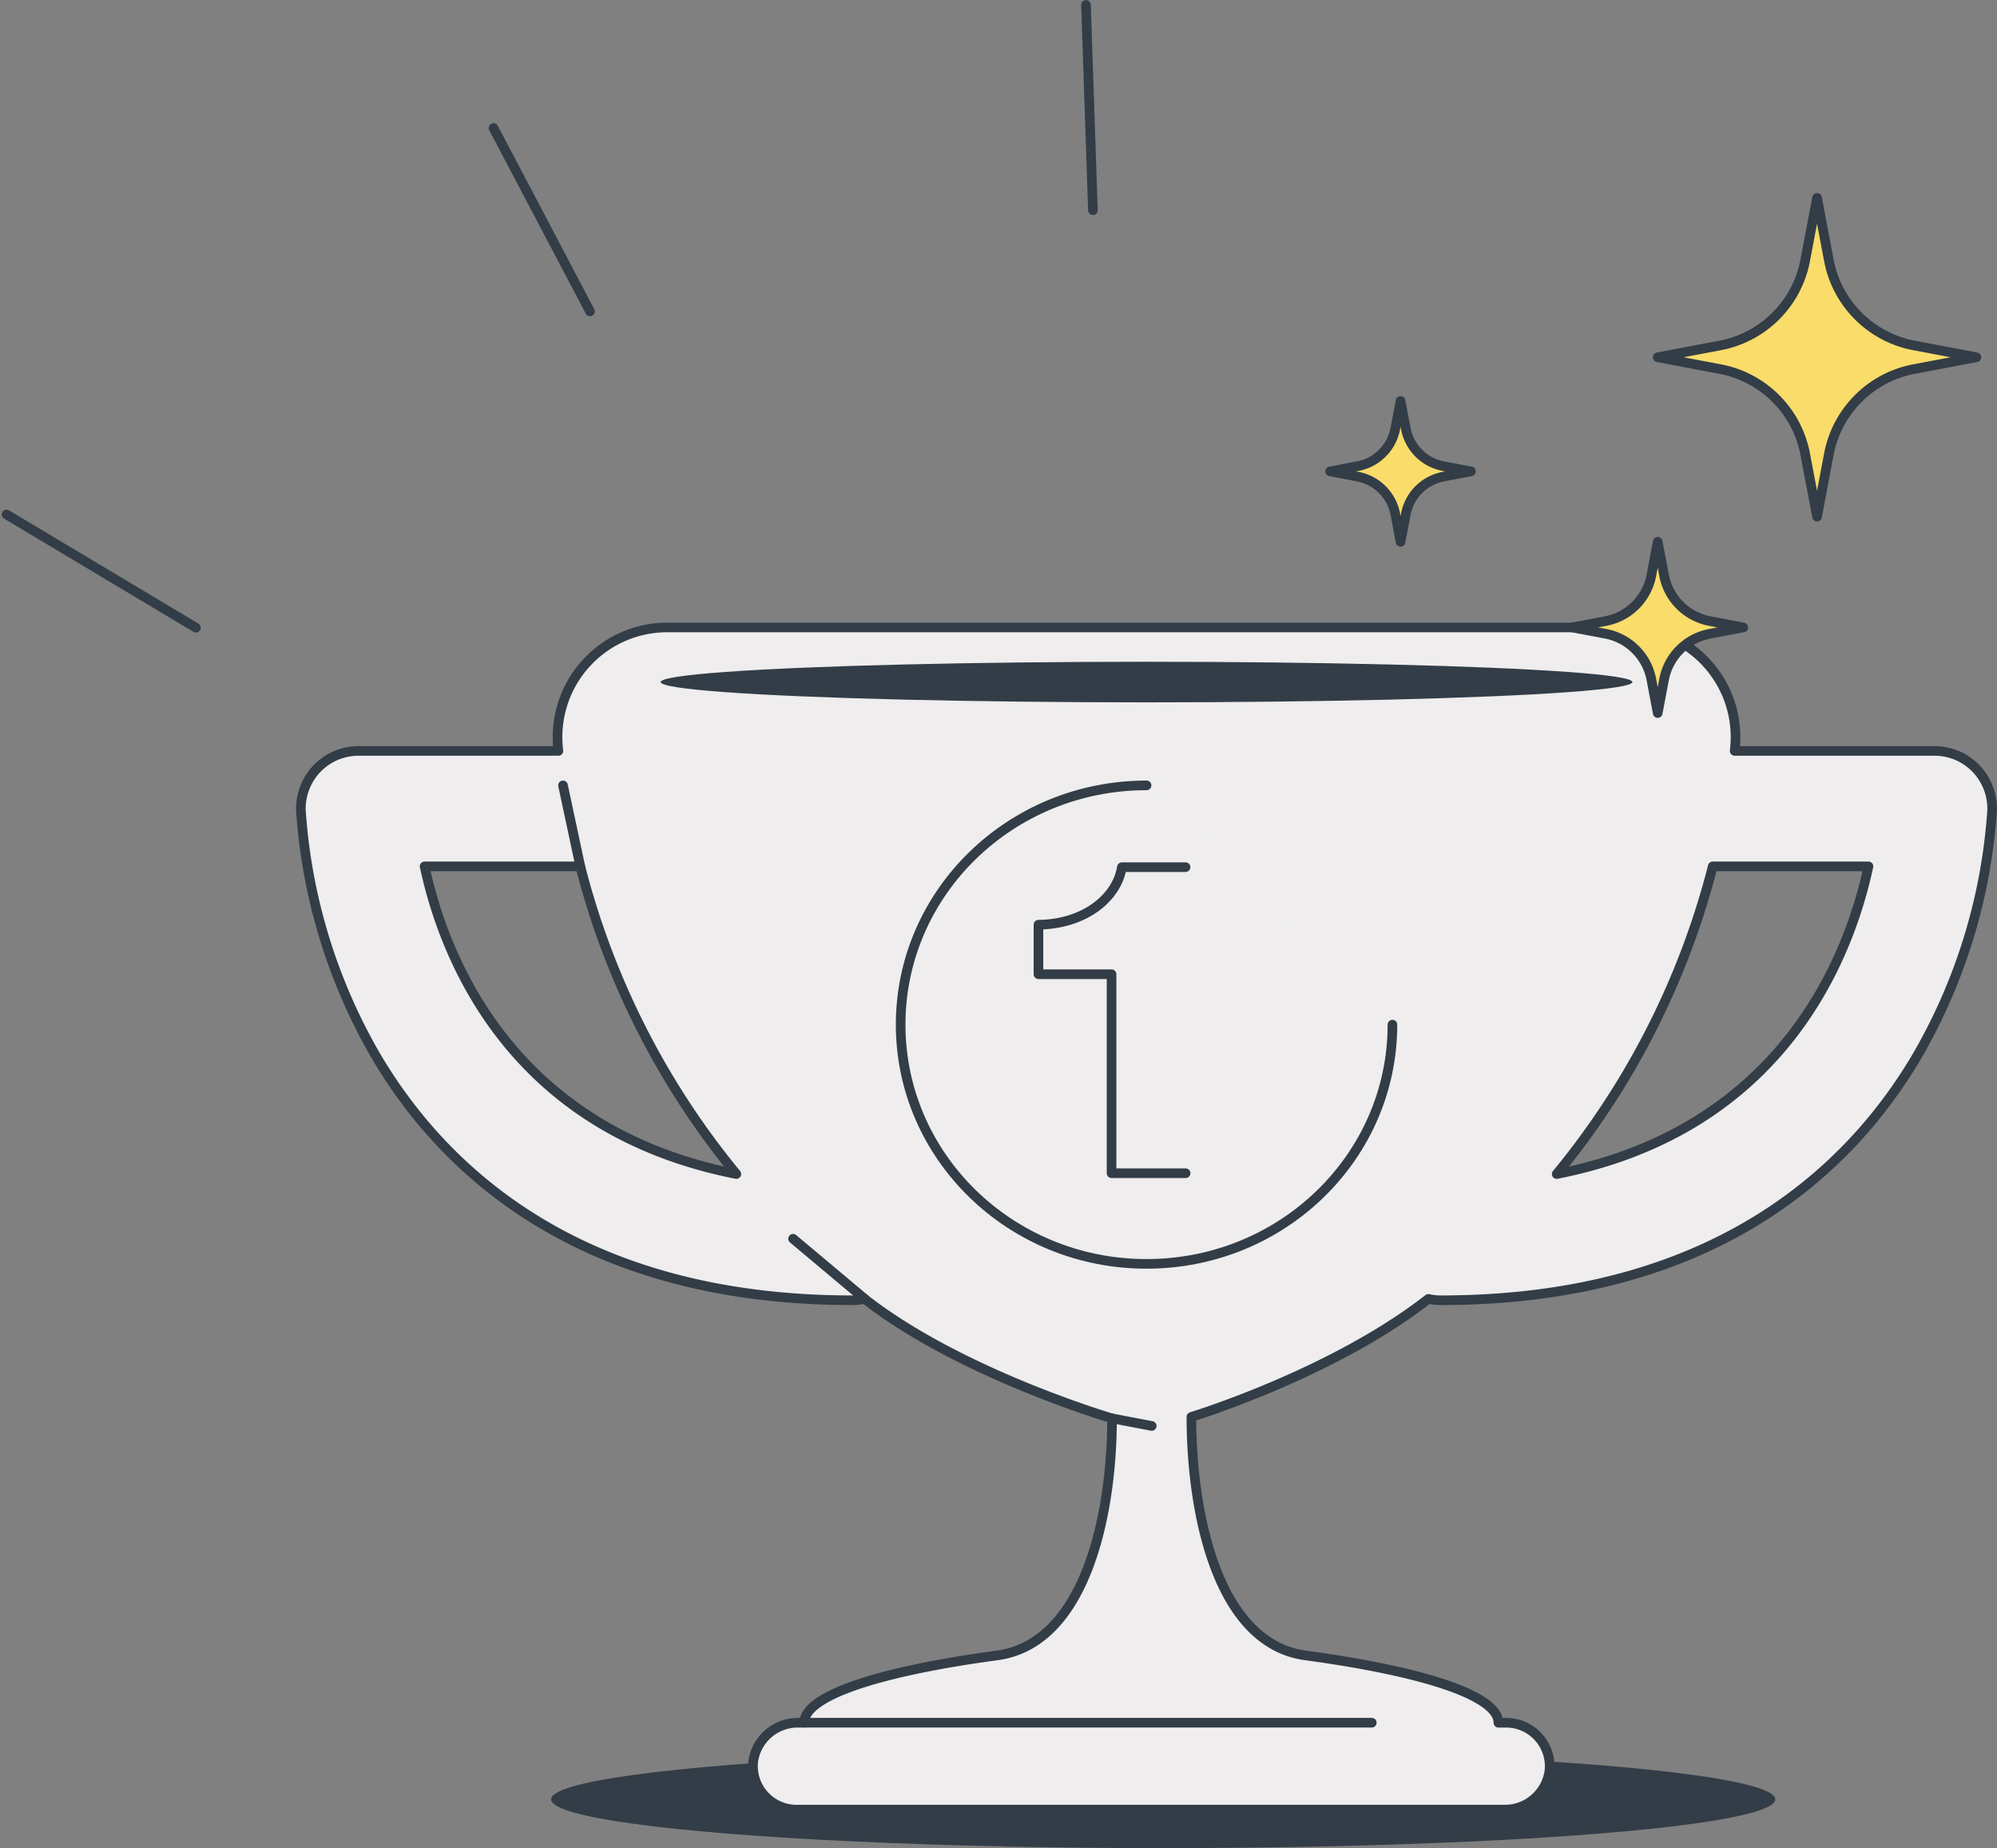<svg xmlns="http://www.w3.org/2000/svg" width="207.617" height="192.101" viewBox="0 0 207.617 192.101">
  <rect x="0" y="0" width="207.617" height="192.101" fill="#808080" stroke="none"/>
  <g id="Group_642" data-name="Group 642" transform="translate(-1311.318 -2766.323)">
    <ellipse id="Ellipse_2786" data-name="Ellipse 2786" cx="63.634" cy="5.07" rx="63.634" ry="5.07" transform="translate(1368.614 2948.283)" fill="#323d47"/>
    <g id="Group_614" data-name="Group 614">
      <path id="Path_8683" data-name="Path 8683" d="M1514.786,2844.85a6.267,6.267,0,0,0-2.5-.475h-20.626l.015-.122a11.4,11.4,0,0,0-11.358-12.711h-99.6a11.4,11.4,0,0,0-11.359,12.711l.015.122h-20.626a6.263,6.263,0,0,0-2.5.475,6.011,6.011,0,0,0-3.647,5.7,58.7,58.7,0,0,0,7.721,25.4c6.8,11.645,20.919,25.525,49.61,25.525a6.062,6.062,0,0,0,1.28-.14c9.984,7.8,25.72,12.42,25.72,12.42,0,10.03-2.779,23.4-11.941,24.637-12.242,1.655-20.059,4.174-20.059,7h-.606a4.662,4.662,0,0,0-4.7,4.051,4.527,4.527,0,0,0,4.491,4.977h73.591a4.662,4.662,0,0,0,4.7-4.051,4.525,4.525,0,0,0-4.491-4.977h-.818c0-2.822-7.818-5.341-20.059-7-9.162-1.239-11.858-14.759-11.858-24.79,0,0,14.653-4.467,24.636-12.267a6.064,6.064,0,0,0,1.281.14c28.69,0,42.813-13.88,49.609-25.525a58.687,58.687,0,0,0,7.721-25.4A6.011,6.011,0,0,0,1514.786,2844.85Zm-159.325,11.525h16.188a82.348,82.348,0,0,0,16.223,31.981C1364.495,2883.759,1357.524,2865.975,1355.461,2856.375Zm117.7,31.981a82.334,82.334,0,0,0,16.222-31.981h16.189C1503.512,2865.975,1496.541,2883.759,1473.165,2888.356Z" fill="#efeded" stroke="#323d47" stroke-linecap="round" stroke-linejoin="round" stroke-width="1"/>
      <line id="Line_168" data-name="Line 168" x1="7.447" y1="6.249" transform="translate(1393.768 2895.083)" fill="#efeded" stroke="#323d47" stroke-linecap="round" stroke-linejoin="round" stroke-width="1"/>
      <line id="Line_169" data-name="Line 169" x1="1.798" y1="8.417" transform="translate(1369.851 2847.958)" fill="#efeded" stroke="#323d47" stroke-linecap="round" stroke-linejoin="round" stroke-width="1"/>
      <ellipse id="Ellipse_2787" data-name="Ellipse 2787" cx="50.512" cy="2.109" rx="50.512" ry="2.109" transform="translate(1380.006 2835.109)" fill="#323d47"/>
      <line id="Line_170" data-name="Line 170" x2="4.125" y2="0.789" transform="translate(1426.934 2913.753)" fill="#efeded" stroke="#323d47" stroke-linecap="round" stroke-linejoin="round" stroke-width="1"/>
      <line id="Line_171" data-name="Line 171" x2="59" transform="translate(1394.935 2945.386)" fill="#efeded" stroke="#323d47" stroke-linecap="round" stroke-linejoin="round" stroke-width="1"/>
    </g>
    <path id="Path_8684" data-name="Path 8684" d="M1456.082,2872.827c0,13.734-11.445,24.868-25.564,24.868s-25.564-11.134-25.564-24.868,11.446-24.869,25.564-24.869" fill="#efeded" stroke="#323d47" stroke-linecap="round" stroke-linejoin="round" stroke-width="1"/>
    <g id="Group_615" data-name="Group 615">
      <path id="Path_8685" data-name="Path 8685" d="M1434.581,2888.272h-7.7v-20.686h-7.6v-5.147c4.755-.049,8.136-2.745,8.676-5.98h6.617" fill="#efeded" stroke="#323d47" stroke-linecap="round" stroke-linejoin="round" stroke-width="1"/>
    </g>
    <path id="Path_8686" data-name="Path 8686" d="M1510.3,2804.687l6.494-1.229-6.494-1.229a11.106,11.106,0,0,1-8.845-8.846l-1.229-6.493-1.23,6.493a11.1,11.1,0,0,1-8.845,8.846l-6.494,1.229,6.494,1.229a11.1,11.1,0,0,1,8.845,8.846l1.23,6.493,1.229-6.493A11.106,11.106,0,0,1,1510.3,2804.687Z" fill="#f9dc69" stroke="#323d47" stroke-linecap="round" stroke-linejoin="round" stroke-width="1"/>
    <path id="Path_8687" data-name="Path 8687" d="M1489.072,2832.2l3.488-.66-3.488-.661a5.964,5.964,0,0,1-4.75-4.75l-.661-3.488-.66,3.488a5.964,5.964,0,0,1-4.751,4.75l-3.487.661,3.487.66a5.964,5.964,0,0,1,4.751,4.751l.66,3.488.661-3.488A5.964,5.964,0,0,1,1489.072,2832.2Z" fill="#f9dc69" stroke="#323d47" stroke-linecap="round" stroke-linejoin="round" stroke-width="1"/>
    <path id="Path_8688" data-name="Path 8688" d="M1461.378,2815.865l2.87-.544-2.87-.543a4.908,4.908,0,0,1-3.909-3.909l-.543-2.869-.543,2.869a4.906,4.906,0,0,1-3.909,3.909l-2.869.543,2.869.544a4.906,4.906,0,0,1,3.909,3.908l.543,2.87.543-2.87A4.909,4.909,0,0,1,1461.378,2815.865Z" fill="#f9dc69" stroke="#323d47" stroke-linecap="round" stroke-linejoin="round" stroke-width="1"/>
    <line id="Line_172" data-name="Line 172" x1="10.034" y1="19.067" transform="translate(1362.625 2779.626)" fill="none" stroke="#323d47" stroke-linecap="round" stroke-linejoin="round" stroke-width="1"/>
    <line id="Line_173" data-name="Line 173" x1="0.719" y1="21.337" transform="translate(1424.223 2766.839)" fill="none" stroke="#323d47" stroke-linecap="round" stroke-linejoin="round" stroke-width="1"/>
    <line id="Line_174" data-name="Line 174" x1="19.683" y1="11.768" transform="translate(1312.004 2819.803)" fill="none" stroke="#323d47" stroke-linecap="round" stroke-linejoin="round" stroke-width="1"/>
  </g>
</svg>

